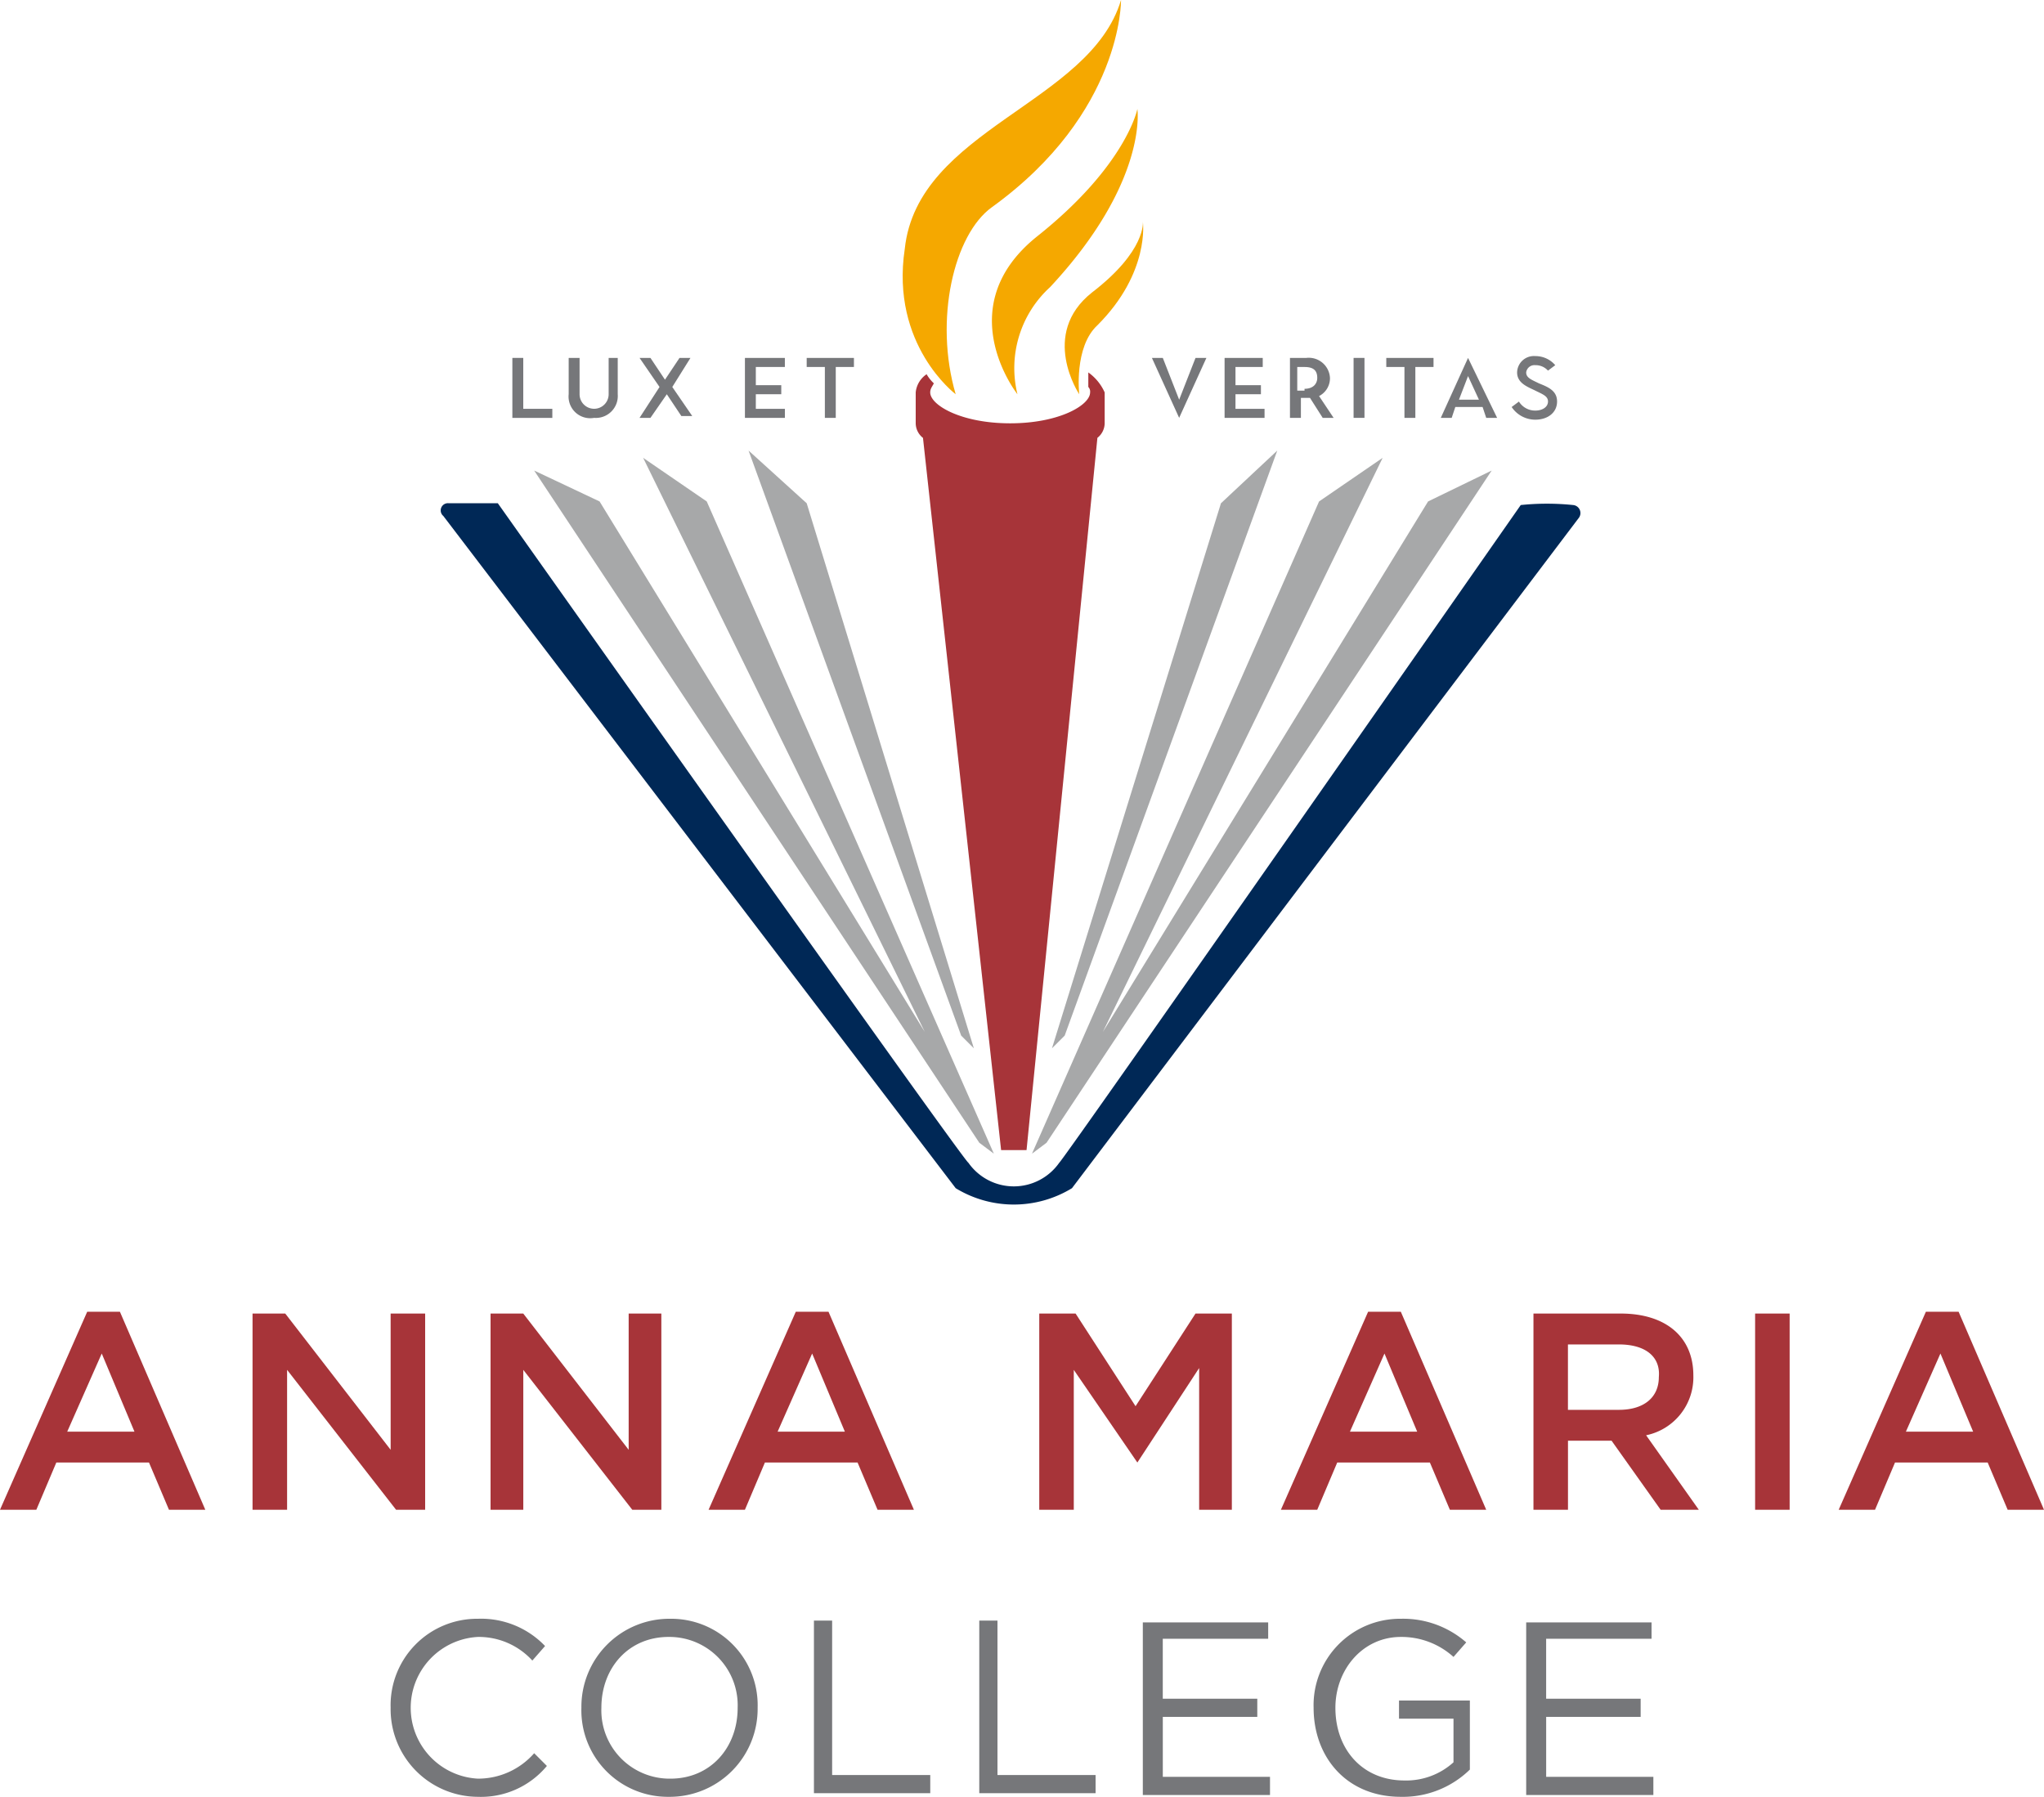 <svg id="Group_122" data-name="Group 122" xmlns="http://www.w3.org/2000/svg" width="228.822" height="201.16" viewBox="0 0 228.822 201.16">
  <path id="Path_2215" data-name="Path 2215" d="M55.615,44.137s-7.322-5.492-5.7-16.272C51.344,14.441,70.666,11.594,74.124,0c0,0,.2,12.611-14.441,23.187C55.412,26.238,53.174,35.8,55.615,44.137Z" transform="translate(51.372)" fill="#f5a800"/>
  <path id="Path_2216" data-name="Path 2216" d="M57.452,37.933s-7.729-9.763,2.237-17.7S70.877,6,70.877,6s1.22,8.136-9.763,19.933A12.265,12.265,0,0,0,57.452,37.933Z" transform="translate(56.45 6.204)" fill="#f5a800"/>
  <path id="Path_2217" data-name="Path 2217" d="M69.723,20.5v1.627a.747.747,0,0,1,.2.61c0,1.424-3.458,3.458-8.949,3.458s-8.95-2.034-8.95-3.458c0-.407.2-.61.407-1.017A4.437,4.437,0,0,1,51.62,20.7a2.776,2.776,0,0,0-1.22,2.034V26.2a2.1,2.1,0,0,0,.814,1.627l8.746,79.732h2.848L70.74,27.822a2.1,2.1,0,0,0,.814-1.627V22.737A5.492,5.492,0,0,0,69.723,20.5Z" transform="translate(52.112 21.196)" fill="#a73439"/>
  <path id="Path_2218" data-name="Path 2218" d="M60.226,31.523s-4.475-6.712,1.424-11.39c6.1-4.678,5.7-7.933,5.7-7.933s.814,5.7-5.085,11.594C59.616,26.234,60.226,31.523,60.226,31.523Z" transform="translate(60.592 12.615)" fill="#f5a800"/>
  <path id="Path_2219" data-name="Path 2219" d="M145.164,27.9S93.908,101.33,93.5,101.533a6.211,6.211,0,0,1-10.17,0c-.407,0-52.68-73.833-52.68-73.833H25.16a.807.807,0,0,0-.61,1.424l57.358,75.257a12.486,12.486,0,0,0,13.017,0l56.748-75.054a.9.9,0,0,0-.61-1.424A28.567,28.567,0,0,0,145.164,27.9Z" transform="translate(25.08 28.641)" fill="#002856"/>
  <path id="Path_2220" data-name="Path 2220" d="M29.4,26.624l7.322,3.458L73.13,89.474,41.6,25.2l7.119,4.882L80.86,103.1l-1.627-1.22Z" transform="translate(30.399 26.056)" fill="#a7a8a9"/>
  <path id="Path_2221" data-name="Path 2221" d="M41.2,24.8l6.509,5.9L66.421,91.718,65,90.294Z" transform="translate(42.6 25.643)" fill="#a7a8a9"/>
  <path id="Path_2222" data-name="Path 2222" d="M108.26,26.624l-7.119,3.458L64.732,89.474,96.056,25.2l-7.119,4.882L56.8,103.1l1.627-1.22Z" transform="translate(58.73 26.056)" fill="#a7a8a9"/>
  <path id="Path_2223" data-name="Path 2223" d="M83.121,24.8l-6.305,5.9L57.9,91.718l1.424-1.424Z" transform="translate(59.867 25.643)" fill="#a7a8a9"/>
  <g id="Group_115" data-name="Group 115" transform="translate(57.358 39.866)">
    <g id="Group_114" data-name="Group 114">
      <path id="Path_2224" data-name="Path 2224" d="M28.2,19.7h1.22v5.7h3.254v1.017H28.2Z" transform="translate(-28.2 -19.497)" fill="#76777a"/>
      <path id="Path_2225" data-name="Path 2225" d="M31.3,23.768V19.7h1.22v4.068a1.627,1.627,0,0,0,3.254,0V19.7h1.017v4.068a2.457,2.457,0,0,1-2.644,2.644A2.423,2.423,0,0,1,31.3,23.768Z" transform="translate(-24.995 -19.497)" fill="#76777a"/>
      <path id="Path_2226" data-name="Path 2226" d="M37.437,22.954,35.2,19.7h1.22l1.627,2.441L39.675,19.7H40.9l-2.034,3.254L41.1,26.209h-1.22l-1.627-2.441L36.42,26.412H35.2Z" transform="translate(-20.962 -19.497)" fill="#76777a"/>
      <path id="Path_2227" data-name="Path 2227" d="M41.2,19.7h4.271v1.017H42.22v2.034h2.848v1.017H42.22V25.4h3.254v1.017H41V19.7Z" transform="translate(-14.965 -19.497)" fill="#76777a"/>
      <path id="Path_2228" data-name="Path 2228" d="M46.434,20.717H44.4V19.7h5.288v1.017H47.654v5.7h-1.22Z" transform="translate(-11.45 -19.497)" fill="#76777a"/>
      <path id="Path_2229" data-name="Path 2229" d="M63.4,19.7h1.22l1.831,4.678L68.282,19.7H69.5l-3.051,6.712h0Z" transform="translate(8.196 -19.497)" fill="#76777a"/>
      <path id="Path_2230" data-name="Path 2230" d="M67.4,19.7h4.271v1.017H68.62v2.034h2.848v1.017H68.62V25.4h3.254v1.017H67.4Z" transform="translate(12.332 -19.497)" fill="#76777a"/>
      <path id="Path_2231" data-name="Path 2231" d="M70.9,19.7h2.034a2.375,2.375,0,0,1,2.644,2.237,2.237,2.237,0,0,1-1.22,2.034l1.627,2.441h-1.22l-1.424-2.237H72.324v2.237H71.1V19.7Zm1.831,3.458c1.017,0,1.424-.61,1.424-1.22,0-.814-.407-1.22-1.424-1.22h-.814v2.644h.814Z" transform="translate(15.951 -19.497)" fill="#76777a"/>
      <path id="Path_2232" data-name="Path 2232" d="M74.5,19.7h1.22v6.712H74.5Z" transform="translate(19.673 -19.497)" fill="#76777a"/>
      <path id="Path_2233" data-name="Path 2233" d="M78.334,20.717H76.3V19.7h5.288v1.017H79.554v5.7h-1.22Z" transform="translate(21.534 -19.497)" fill="#76777a"/>
      <path id="Path_2234" data-name="Path 2234" d="M82.351,19.7h0l3.254,6.712h-1.22l-.407-1.22H80.927l-.407,1.22H79.3Zm1.22,4.678-1.22-2.644-1.017,2.644Z" transform="translate(24.636 -19.497)" fill="#76777a"/>
      <path id="Path_2235" data-name="Path 2235" d="M83.2,25.3l.814-.61A2.136,2.136,0,0,0,85.844,25.7c.814,0,1.424-.407,1.424-1.017s-.61-.814-1.424-1.22-2.034-.814-2.034-2.034A1.878,1.878,0,0,1,85.844,19.6a2.914,2.914,0,0,1,2.237,1.017l-.814.61a1.847,1.847,0,0,0-1.424-.61.931.931,0,0,0-1.017.814c0,.61.61.814,1.424,1.22,1.017.407,2.034.814,2.034,2.034s-1.017,2.034-2.441,2.034A3.174,3.174,0,0,1,83.2,25.3Z" transform="translate(28.669 -19.6)" fill="#76777a"/>
    </g>
  </g>
  <g id="Group_116" data-name="Group 116" transform="translate(0 146.853)">
    <path id="Path_2236" data-name="Path 2236" d="M22.984,94.37H18.916l-2.237-5.288H6.305L4.068,94.37H0L9.763,72.2h3.661ZM11.39,76.878,7.526,85.624h7.526Z" transform="translate(0 -72.2)" fill="#a73439"/>
    <path id="Path_2237" data-name="Path 2237" d="M29.358,72.3h3.865V94.267H29.968l-12.2-15.662V94.267H13.9V72.3h3.661l11.8,15.255Z" transform="translate(14.372 -72.097)" fill="#a73439"/>
    <path id="Path_2238" data-name="Path 2238" d="M42.255,72.3h3.865V94.267H42.865l-12.2-15.662V94.267H27V72.3h3.661l11.8,15.255V72.3Z" transform="translate(27.917 -72.097)" fill="#a73439"/>
    <path id="Path_2239" data-name="Path 2239" d="M61.984,94.37H57.916l-2.237-5.288H45.305L43.068,94.37H39L48.763,72.2h3.661ZM50.594,76.878l-3.865,8.746h7.526Z" transform="translate(40.325 -72.2)" fill="#a73439"/>
    <path id="Path_2240" data-name="Path 2240" d="M68.183,88.979h0L61.065,78.605V94.267H57.2V72.3h4.068L67.98,82.673,74.692,72.3H78.76V94.267H75.1V78.4Z" transform="translate(59.143 -72.097)" fill="#a73439"/>
    <path id="Path_2241" data-name="Path 2241" d="M93.484,94.37H89.416l-2.237-5.288H76.805L74.568,94.37H70.5L80.263,72.2h3.661ZM82.094,76.878l-3.865,8.746h7.526Z" transform="translate(72.895 -72.2)" fill="#a73439"/>
    <path id="Path_2242" data-name="Path 2242" d="M98.638,94.267l-5.492-7.729H88.265v7.729H84.4V72.3h9.763c5.085,0,8.136,2.644,8.136,6.916a6.628,6.628,0,0,1-5.288,6.712l5.9,8.339ZM93.96,75.758h-5.7V83.08h5.7c2.848,0,4.475-1.424,4.475-3.661C98.638,77.182,97.011,75.758,93.96,75.758Z" transform="translate(87.268 -72.097)" fill="#a73439"/>
    <path id="Path_2243" data-name="Path 2243" d="M100.465,72.3V94.267H96.6V72.3Z" transform="translate(99.882 -72.097)" fill="#a73439"/>
    <path id="Path_2244" data-name="Path 2244" d="M124.184,94.37h-4.068l-2.237-5.288H107.505l-2.237,5.288H101.2l9.763-22.17h3.661ZM112.59,76.878l-3.865,8.746h7.526Z" transform="translate(104.638 -72.2)" fill="#a73439"/>
    <path id="Path_2245" data-name="Path 2245" d="M31.263,109.033A9.811,9.811,0,0,1,21.5,99.066,9.685,9.685,0,0,1,31.263,89.1a9.908,9.908,0,0,1,7.526,3.051l-1.424,1.627a8.118,8.118,0,0,0-6.1-2.644,7.944,7.944,0,0,0,0,15.865,8.34,8.34,0,0,0,6.305-2.848l1.424,1.424A9.591,9.591,0,0,1,31.263,109.033Z" transform="translate(22.23 -54.726)" fill="#76777a"/>
    <path id="Path_2246" data-name="Path 2246" d="M41.763,109.033A9.68,9.68,0,0,1,32,99.066,9.852,9.852,0,0,1,41.966,89.1a9.68,9.68,0,0,1,9.763,9.966A9.852,9.852,0,0,1,41.763,109.033Zm0-17.9c-4.475,0-7.526,3.458-7.526,7.932A7.648,7.648,0,0,0,41.966,107c4.475,0,7.526-3.458,7.526-7.933A7.648,7.648,0,0,0,41.763,91.134Z" transform="translate(33.087 -54.726)" fill="#76777a"/>
    <path id="Path_2247" data-name="Path 2247" d="M44.7,89.2h2.237v17.289H57.921v2.034H44.9V89.2Z" transform="translate(46.219 -54.622)" fill="#76777a"/>
    <path id="Path_2248" data-name="Path 2248" d="M53.8,89.2h2.237v17.289H67.021v2.034H54V89.2Z" transform="translate(55.628 -54.622)" fill="#76777a"/>
    <path id="Path_2249" data-name="Path 2249" d="M76.934,91.131h-11.8v6.712H75.714v2.034H65.137v6.712h12v2.034H62.9V89.3H76.934v1.831Z" transform="translate(65.037 -54.519)" fill="#76777a"/>
    <path id="Path_2250" data-name="Path 2250" d="M82.063,109.033c-6.1,0-9.763-4.475-9.763-9.966A9.68,9.68,0,0,1,82.063,89.1a10.72,10.72,0,0,1,7.322,2.644l-1.424,1.627a8.668,8.668,0,0,0-5.9-2.237c-4.271,0-7.322,3.661-7.322,7.933,0,4.678,3.051,8.136,7.729,8.136a7.882,7.882,0,0,0,5.492-2.034v-4.882h-6.1V98.253h7.933v7.729A10.726,10.726,0,0,1,82.063,109.033Z" transform="translate(74.756 -54.726)" fill="#76777a"/>
    <path id="Path_2251" data-name="Path 2251" d="M98.034,91.131h-11.8v6.712H96.814v2.034H86.237v6.712h12v2.034H84V89.3H98.034Z" transform="translate(86.854 -54.519)" fill="#76777a"/>
  </g>
</svg>

